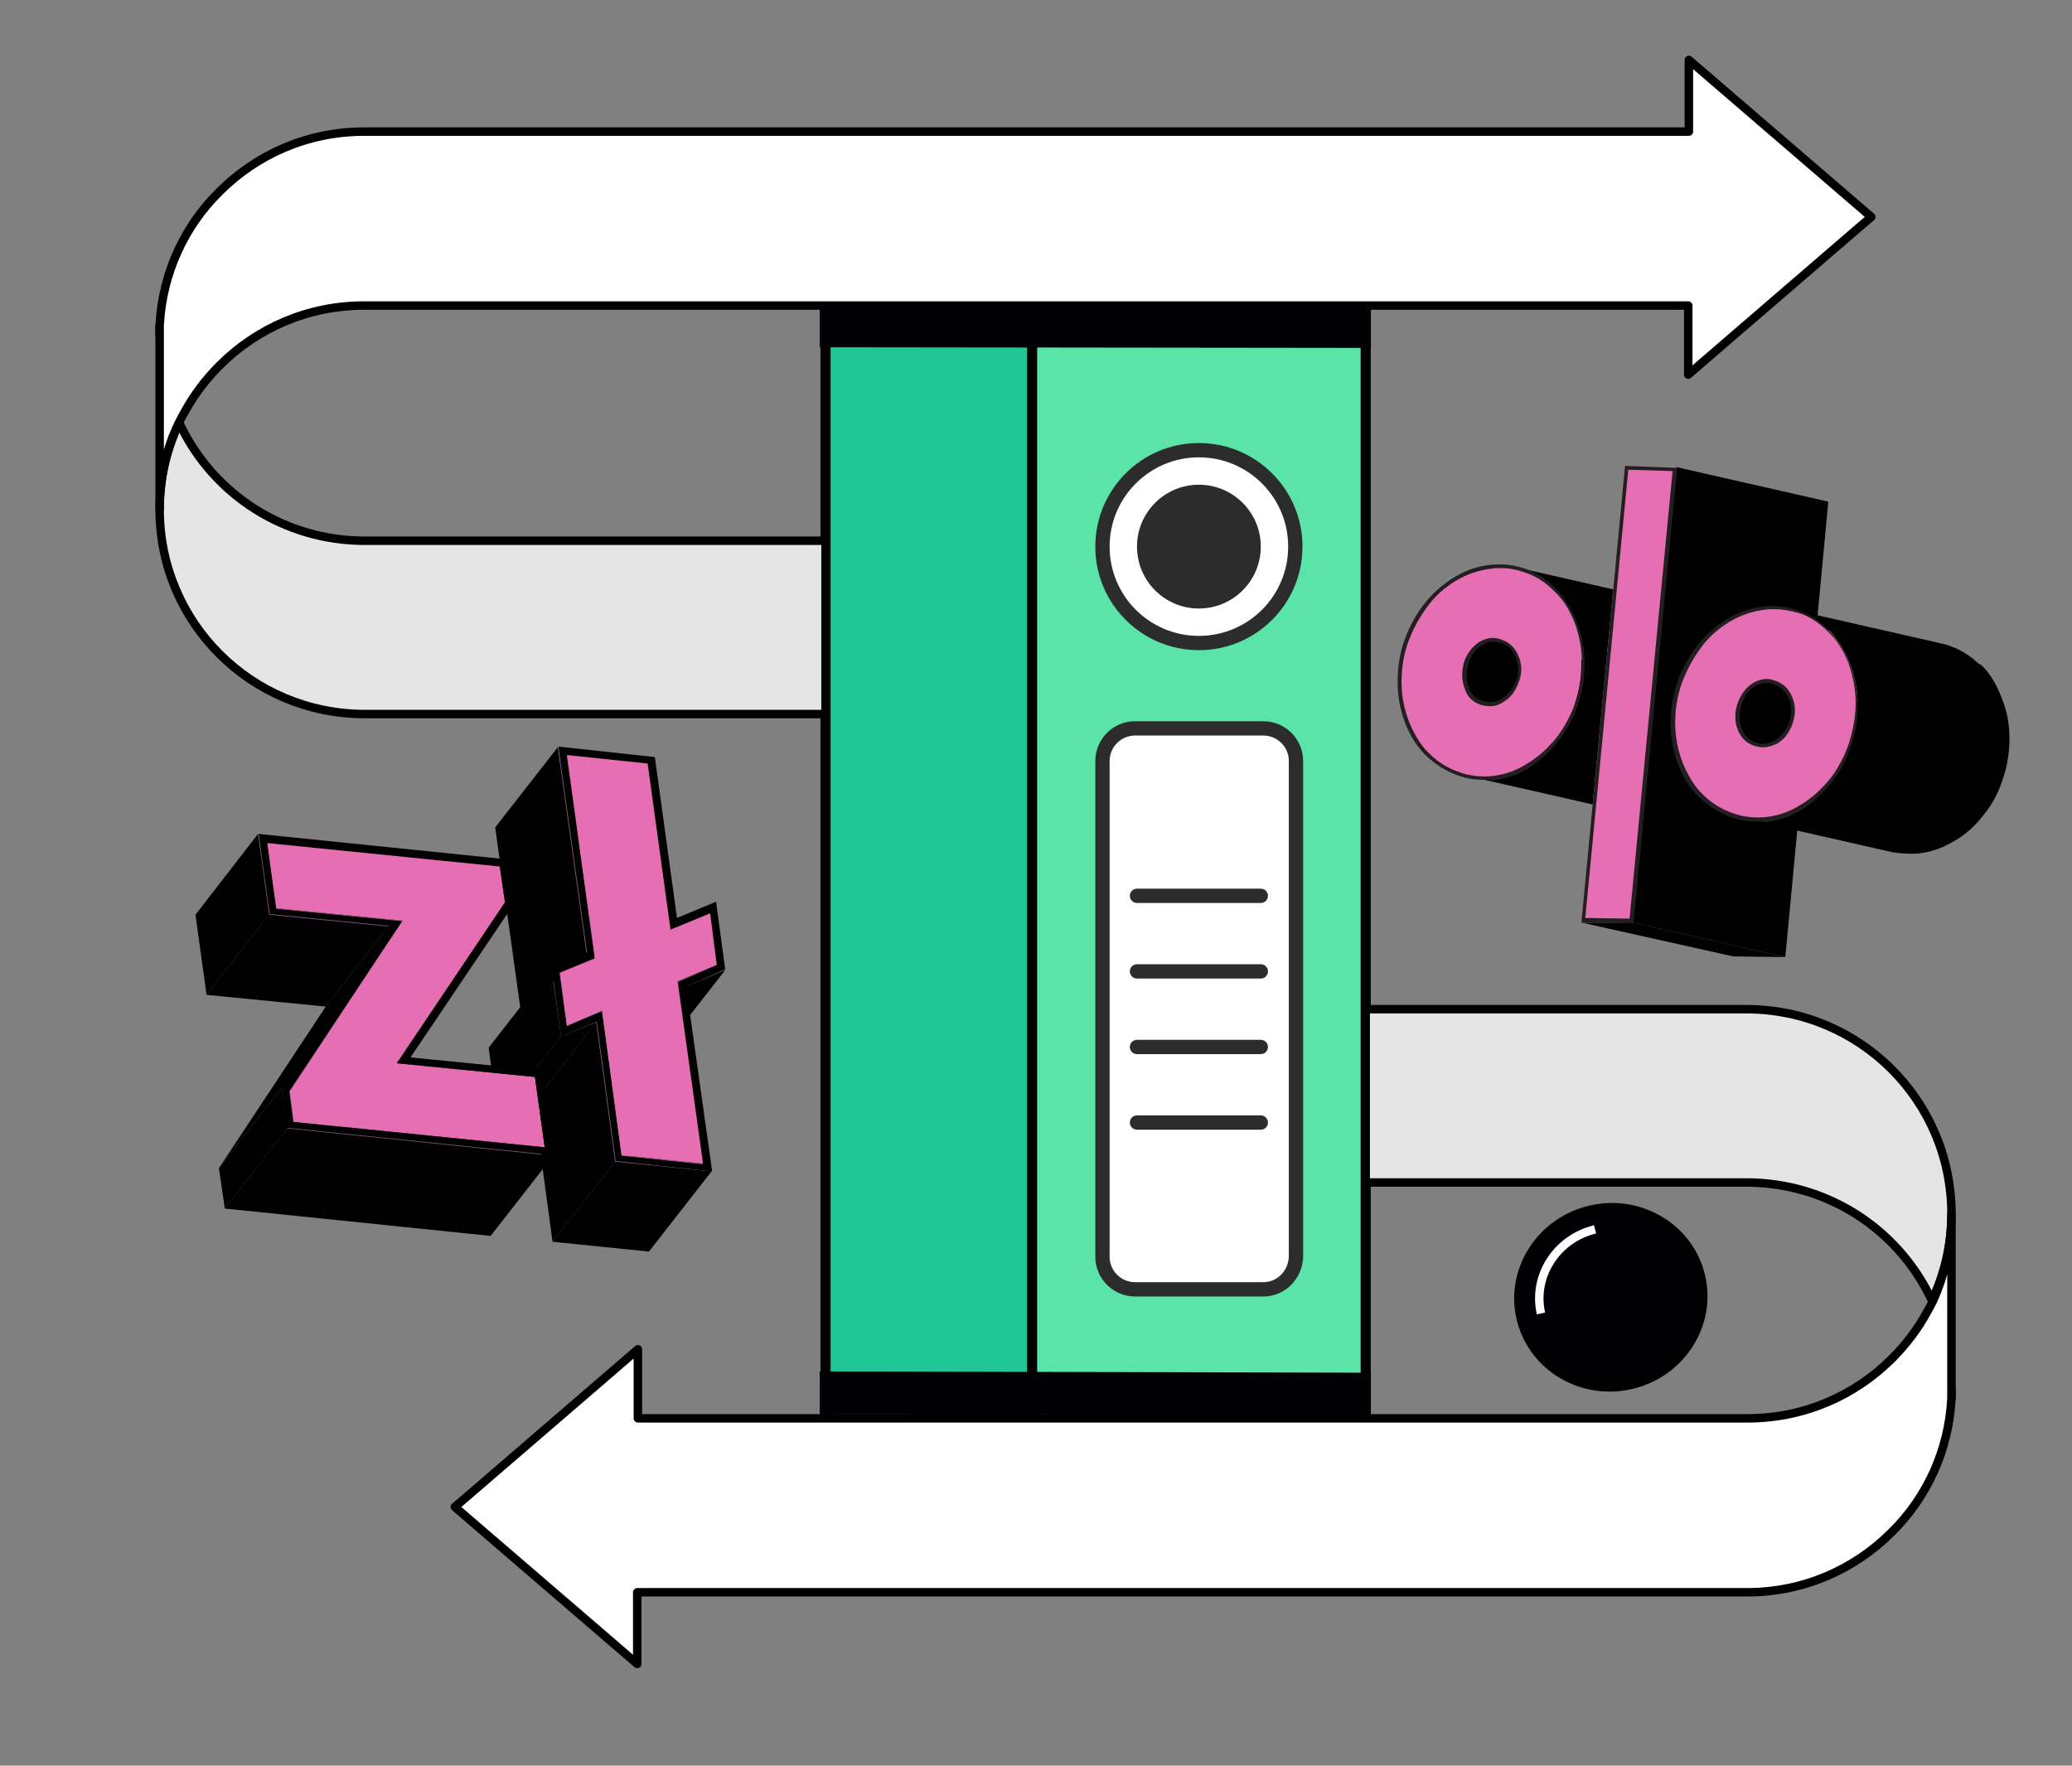 <svg xmlns="http://www.w3.org/2000/svg" xmlns:xlink="http://www.w3.org/1999/xlink" id="Layer_1" x="0px" y="0px" viewBox="0 0 318 271" style="enable-background:new 0 0 318 271;" xml:space="preserve"><rect x="0" y="0" width="318" height="271" fill="#808080" stroke="none"/><style type="text/css">	.st0{fill:none;}	.st1{fill:#21C696;stroke:#000000;stroke-width:1.555;stroke-miterlimit:10;}	.st2{fill:#5AE4A7;stroke:#000000;stroke-width:1.555;stroke-miterlimit:10;}	.st3{fill:#FFFFFF;stroke:#2C2C2C;stroke-width:2.194;stroke-linecap:round;stroke-linejoin:round;stroke-miterlimit:10;}	.st4{fill:#2C2C2C;}	.st5{fill:none;stroke:#2C2C2C;stroke-width:2.194;stroke-linecap:round;stroke-linejoin:round;stroke-miterlimit:10;}	.st6{enable-background:new    ;}	.st7{fill:#865E86;}	.st8{fill:#815B81;}	.st9{fill:#8C628C;}	.st10{fill:#E66EB2;}	.st11{fill:#7E597F;}	.st12{fill:#000005;stroke:#000000;stroke-width:1.3;stroke-miterlimit:10;}	.st13{fill:none;stroke:#FFFFFF;stroke-width:1.3;stroke-miterlimit:10;}	.st14{fill:#E5E5E5;stroke:#000000;stroke-width:1.3;stroke-miterlimit:10;}	.st15{fill:#FFFFFF;stroke:#000000;stroke-width:1.3;stroke-linejoin:round;}	.st16{fill:#000005;}	.st17{fill:#231F20;}</style><g id="uuid-fa7e9d41-ca25-4c9b-a404-192ca5a017c0"></g><rect class="st0" width="318" height="271"></rect><g>	<rect x="126.7" y="52.5" class="st1" width="31.8" height="165.3"></rect>	<rect x="158.4" y="52.5" class="st2" width="51.2" height="165.3"></rect>	<circle class="st3" cx="184" cy="83.9" r="14.8"></circle>	<circle class="st4" cx="184" cy="83.9" r="9.5"></circle>	<path class="st3" d="M193.9,197.9h-19.7c-2.7,0-5-2.2-5-5v-76.1c0-2.7,2.2-5,5-5h19.7c2.7,0,5,2.2,5,5v76.1  C198.8,195.7,196.6,197.9,193.9,197.9z"></path>	<g>		<line class="st5" x1="174.5" y1="137.5" x2="193.5" y2="137.5"></line>		<line class="st5" x1="174.5" y1="149.1" x2="193.5" y2="149.1"></line>		<line class="st5" x1="174.5" y1="160.7" x2="193.5" y2="160.7"></line>		<line class="st5" x1="174.5" y1="172.3" x2="193.5" y2="172.3"></line>	</g></g><g>	<g>		<g class="st6">			<g>				<polygon points="99.4,117.2 89.7,129.5 77.4,128.2 87,115.9     "></polygon>			</g>			<g>				<polygon points="110,148.1 100.4,160.4 99.3,152.5 109,140.2     "></polygon>			</g>			<g>				<polygon points="109,140.2 99.3,152.5 93.3,155 102.9,142.7     "></polygon>			</g>			<g>				<polygon points="102.9,142.7 93.3,155 89.7,129.5 99.4,117.2     "></polygon>			</g>			<g>				<polygon class="st7" points="110,148.1 100.4,160.4 94.4,163 104,150.6     "></polygon>			</g>			<g>				<polygon points="111.3,148.9 101.7,161.2 95.7,163.8 105.3,151.4     "></polygon>			</g>			<g>				<polygon class="st8" points="91.3,147.1 81.7,159.4 77.4,128.2 87,115.9     "></polygon>			</g>			<g>				<polygon points="90,146.3 80.4,158.6 76,127 85.6,114.7     "></polygon>			</g>			<g>				<polygon points="91.3,147.1 81.7,159.4 76.3,161.6 85.9,149.3     "></polygon>			</g>			<g>				<polygon class="st7" points="92.4,155.1 82.8,167.4 77.4,169.7 87,157.4     "></polygon>			</g>			<g>				<polygon class="st8" points="87,157.4 77.4,169.7 76.3,161.6 85.9,149.3     "></polygon>			</g>			<g>				<polygon class="st8" points="95.4,177.3 85.8,189.6 82.8,167.4 92.4,155.1     "></polygon>			</g>			<g>				<polygon points="91.5,156.9 81.9,169.2 76.4,171.4 86.1,159.1     "></polygon>			</g>			<g>				<polygon points="86.1,159.1 76.4,171.4 75,160.8 84.6,148.5     "></polygon>			</g>			<g>				<polygon points="107.9,178.6 98.3,190.9 94.4,163 104,150.6     "></polygon>			</g>			<g>				<polygon class="st9" points="107.9,178.6 98.3,190.9 85.8,189.6 95.4,177.3     "></polygon>			</g>			<g>				<path d="M103.9,140.9l6-2.5l1.4,10.4l-6,2.6l4,28.4l-14.8-1.6l-2.9-21.4l-5.5,2.3l-1.4-10.6l5.4-2.3l-4.4-31.6l14.8,1.6     L103.9,140.9z M110,148.1l-1.1-7.9l-6,2.5l-3.6-25.5L87,115.9l4.3,31.2l-5.4,2.3l1.1,8.1l5.4-2.3l3,22.2l12.4,1.3l-3.9-27.9     L110,148.1"></path>			</g>			<g>				<polygon class="st10" points="99.4,117.2 102.9,142.7 109,140.2 110,148.1 104,150.6 107.9,178.6 95.4,177.3 92.4,155.1      87,157.4 85.9,149.3 91.3,147.1 87,115.9     "></polygon>			</g>			<g>				<polygon points="94.4,178.3 84.8,190.6 81.9,169.2 91.5,156.9     "></polygon>			</g>			<g>				<polygon points="109.2,179.8 99.6,192.1 84.8,190.6 94.4,178.3     "></polygon>			</g>		</g>		<g class="st6">			<g>				<polygon points="77.5,138.5 67.8,150.8 67.1,145.3 76.7,132.9     "></polygon>			</g>			<g>				<polygon points="76.7,132.9 67.1,145.3 31.3,141.6 41,129.3     "></polygon>			</g>			<g>				<polygon class="st9" points="61.8,141.3 52.2,153.6 32.7,151.7 42.3,139.4     "></polygon>			</g>			<g>				<polygon class="st8" points="42.3,139.4 32.7,151.7 31.3,141.6 41,129.3     "></polygon>			</g>			<g>				<polygon points="59.6,142.2 50,154.5 31.7,152.7 41.3,140.4     "></polygon>			</g>			<g>				<polygon points="41.3,140.4 31.7,152.7 30,140.4 39.6,128     "></polygon>			</g>			<g>				<polygon points="83.6,176.1 74,188.4 72.5,177.6 82.1,165.3     "></polygon>			</g>			<g>				<polygon points="60.9,163.2 51.3,175.5 67.8,150.8 77.5,138.5     "></polygon>			</g>			<g>				<polygon points="82.1,165.3 72.5,177.6 51.3,175.5 60.9,163.2     "></polygon>			</g>			<g>				<polygon class="st11" points="44.5,167.5 34.9,179.8 52.2,153.6 61.8,141.3     "></polygon>			</g>			<g>				<polygon points="43.2,167 33.6,179.3 50,154.5 59.6,142.2     "></polygon>			</g>			<g>				<polygon class="st9" points="83.6,176.1 74,188.4 35.5,184.5 45.1,172.2     "></polygon>			</g>			<g>				<polygon class="st8" points="45.1,172.2 35.5,184.5 34.9,179.8 44.5,167.5     "></polygon>			</g>			<g>				<polygon class="st10" points="76.7,132.9 77.5,138.5 60.9,163.2 82.1,165.3 83.6,176.1 45.1,172.2 44.5,167.5 61.8,141.3      42.3,139.4 41,129.3     "></polygon>			</g>			<g>				<path d="M63,162.3l20.1,2l1.8,13L44,173.1l-0.8-6.2l16.4-24.8l-18.2-1.8L39.7,128l38.1,3.9l1,7l-0.1,0.1L63,162.3z M83.6,176.1     l-1.5-10.8l-21.2-2.1l16.6-24.7l-0.8-5.5L41,129.4l1.4,10.1l19.3,1.9l-17.3,26.1l0.6,4.7L83.6,176.1"></path>			</g>			<g>				<polygon points="44.1,173.2 34.5,185.5 33.6,179.3 43.2,167     "></polygon>			</g>			<g>				<polygon points="84.9,177.4 75.3,189.7 34.5,185.5 44.1,173.2     "></polygon>			</g>		</g>	</g></g><g>			<ellipse transform="matrix(0.974 -0.227 0.227 0.974 -38.744 61.313)" class="st12" cx="247.2" cy="199.1" rx="14.2" ry="13.8"></ellipse>	<path class="st13" d="M236.5,201.6c-1.3-5.7,2.4-11.5,8.3-12.9"></path></g><g>	<path class="st14" d="M299.5,186.3c0,4.8-1.1,9.3-3,13.3c-0.1-0.2-0.2-0.4-0.3-0.6c-5.1-10.4-15.8-17.5-28.2-17.5h-58.4v-26.6H268  C285.5,154.9,299.5,169,299.5,186.3L299.5,186.3z"></path>	<path class="st15" d="M299.5,214.6c0-0.5,0-1.1,0-1.6V214.6L299.5,214.6z"></path></g><g>	<path class="st14" d="M24.5,78.2c0-4.8,1.1-9.3,3-13.3c0.1,0.2,0.2,0.4,0.3,0.6C32.9,75.9,43.6,83,56,83h70.7v26.6H56  C38.6,109.6,24.5,95.6,24.5,78.2L24.5,78.2z"></path>	<path class="st15" d="M24.5,50c0,0.5,0,1.1,0,1.6V50L24.5,50z"></path></g><path class="st15" d="M24.5,78.2V51.6c0-0.5,0-1.1,0-1.6c0.4-8,3.8-15.3,9.2-20.6c5.7-5.7,13.5-9.2,22.2-9.2h203.3v-11l28,24.1 l-1.3,1.1l-18.8,16.2l-8,6.9V46.9H55.9c-8.7,0-16.5,3.5-22.2,9.2c-2.1,2.1-4,4.6-5.4,7.2c-0.3,0.5-0.6,1.1-0.9,1.7 C25.5,68.9,24.5,73.4,24.5,78.2L24.5,78.2z"></path><path class="st15" d="M299.5,186.3V213c0,0.5,0,1.1,0,1.6c-0.4,8-3.8,15.3-9.2,20.6c-5.7,5.7-13.5,9.2-22.2,9.2H97.8v11l-28-24.1 l1.3-1.1L89.9,214l8-6.9v10.6h170.3c8.7,0,16.5-3.5,22.2-9.2c2.1-2.1,4-4.6,5.4-7.2c0.3-0.5,0.6-1.1,0.9-1.7 C298.5,195.6,299.5,191.1,299.5,186.3L299.5,186.3z"></path><polygon class="st16" points="210.4,47 125.8,46.8 125.8,53.3 210.4,53.4 "></polygon><polygon class="st16" points="210.4,210.7 125.8,210.5 125.8,217 210.4,217.1 "></polygon><g>	<g>		<path d="M230,98.3l23.3,5.3c-1-0.2-1.9-0.1-2.7,0.5c-1,0.6-1.8,1.6-2.3,3c-0.4,1.3-0.4,2.6,0,3.9l-23.3-5.3   c-0.5-1.2-0.5-2.5,0-3.9c0.5-1.3,1.2-2.3,2.3-3C228.1,98.2,229,98.1,230,98.3z"></path>	</g>	<g>		<path d="M251.1,113.2l-23.3-5.3c-0.1,0-0.3-0.1-0.4-0.1c-1.1-0.4-1.9-1.1-2.4-2.3l23.3,5.3c0.5,1.2,1.3,2,2.4,2.3   C250.9,113.2,251,113.2,251.1,113.2z"></path>	</g>	<g>		<path d="M248.5,124.4l-23.3-5.3c1.3,0.3,2.6,0.4,4,0.2c1.8-0.2,3.7-0.8,5.5-1.9s3.3-2.4,4.6-4.1l23.3,5.3   c-1.3,1.7-2.8,3.1-4.6,4.1c-1.8,1.1-3.6,1.7-5.5,1.9C251.1,124.8,249.7,124.7,248.5,124.4z"></path>	</g>	<g>		<path class="st10" d="M239.1,113.4c-1.3,1.7-2.8,3.1-4.6,4.1c-1.8,1.1-3.6,1.7-5.5,1.9c-1.8,0.2-3.6,0-5.3-0.6s-3.2-1.6-4.6-2.9   c-1.4-1.3-2.4-3-3.2-4.9c-0.8-2-1.2-4.1-1.2-6.3c0-2.2,0.3-4.2,1-6.2s1.7-3.8,2.9-5.5c1.3-1.7,2.8-3.1,4.6-4.1   c1.8-1.1,3.6-1.7,5.4-1.9c1.9-0.2,3.6,0,5.3,0.6s3.2,1.6,4.5,2.9c1.4,1.3,2.4,3,3.2,5.1c0.8,2,1.2,4,1.1,6.2c0,2.1-0.3,4.2-1,6.2   C241.4,109.8,240.4,111.7,239.1,113.4z M225.1,105.6c0.5,1.2,1.3,2,2.4,2.3c1.1,0.4,2.2,0.2,3.3-0.4c1-0.6,1.7-1.6,2.2-2.9   s0.5-2.6,0-3.7c-0.5-1.2-1.3-2-2.4-2.4c-1.1-0.4-2.2-0.3-3.2,0.3c-1,0.6-1.8,1.6-2.3,3C224.6,103,224.6,104.3,225.1,105.6"></path>	</g>	<g>		<path d="M232.8,87.1l23.3,5.3c0.4,0.1,0.9,0.2,1.3,0.4c1.7,0.6,3.2,1.6,4.5,2.9c1.4,1.3,2.4,3,3.2,5.1c0.8,2,1.2,4,1.1,6.2   c0,2.1-0.3,4.2-1,6.2c-0.6,2-1.6,3.8-2.9,5.5l-23.3-5.3c1.3-1.7,2.3-3.5,2.9-5.5c0.6-2,1-4.1,1-6.2s-0.4-4.2-1.1-6.2   c-0.8-2-1.9-3.7-3.2-5.1c-1.4-1.3-2.9-2.3-4.5-2.9C233.7,87.4,233.3,87.2,232.8,87.1z"></path>	</g>	<g>		<polygon points="250.6,141.6 274,146.9 266,146.8 242.7,141.6   "></polygon>	</g>	<g>		<polygon class="st10" points="249.4,71.5 257.3,71.7 250.6,141.6 242.7,141.6   "></polygon>	</g>	<g>		<polygon points="257.3,71.7 280.6,77 274,146.9 250.6,141.6   "></polygon>	</g>	<g>		<path d="M271.9,104.6l23.3,5.3c-1-0.2-1.9-0.1-2.7,0.5c-1,0.6-1.8,1.6-2.2,3c-0.5,1.3-0.4,2.6,0,3.9c0.5,1.2,1.3,2,2.4,2.3   c0.1,0,0.3,0.1,0.4,0.1l-23.3-5.3c-0.1,0-0.3-0.1-0.4-0.1c-1.1-0.4-1.9-1.1-2.4-2.3c-0.5-1.2-0.5-2.5,0-3.9c0.4-1.3,1.2-2.3,2.2-3   C270.1,104.6,271,104.4,271.9,104.6z"></path>	</g>	<g>		<path d="M274.8,93.5l23.3,5.3c0.4,0.1,0.9,0.2,1.3,0.4c1.7,0.6,3.2,1.6,4.5,2.9l-23.3-5.3c-1.4-1.3-2.9-2.3-4.5-2.9   C275.6,93.7,275.2,93.6,274.8,93.5z"></path>	</g>	<g>		<path d="M290.4,130.8l-23.3-5.3c1.3,0.3,2.6,0.4,4,0.2c1.8-0.2,3.7-0.8,5.5-1.9s3.3-2.4,4.6-4.1c1.3-1.7,2.3-3.5,2.9-5.5   c0.7-2,1-4.1,1-6.2s-0.4-4.2-1.2-6.2c-0.8-2-1.9-3.7-3.2-5.1L304,102c1.4,1.3,2.4,3,3.2,5.1c0.8,2,1.2,4,1.2,6.2   c0,2.1-0.3,4.2-1,6.2c-0.6,2-1.6,3.9-2.9,5.5c-1.3,1.7-2.8,3.1-4.6,4.1c-1.8,1.1-3.6,1.7-5.5,1.9C293,131.1,291.7,131,290.4,130.8   z"></path>	</g>	<g>		<path class="st10" d="M280.6,96.7c1.4,1.3,2.4,3,3.2,5.1c0.8,2,1.2,4,1.2,6.2c0,2.1-0.3,4.2-1,6.2c-0.6,2-1.6,3.9-2.9,5.5   c-1.3,1.7-2.8,3.1-4.6,4.1c-1.8,1.1-3.6,1.7-5.5,1.9c-1.8,0.2-3.6,0-5.3-0.6c-1.7-0.6-3.2-1.6-4.6-2.9s-2.4-3-3.2-4.9   c-0.8-2-1.2-4.1-1.2-6.3c0-2.2,0.3-4.2,1-6.2s1.7-3.8,2.9-5.5c1.3-1.7,2.8-3.1,4.6-4.1c1.8-1.1,3.6-1.7,5.4-1.9   c1.9-0.2,3.6,0,5.3,0.6C277.7,94.4,279.2,95.4,280.6,96.7z M274.8,110.9c0.5-1.3,0.5-2.6,0-3.7c-0.5-1.2-1.3-2-2.4-2.4   s-2.2-0.3-3.2,0.3c-1,0.6-1.8,1.6-2.2,3c-0.5,1.3-0.4,2.6,0,3.9c0.5,1.2,1.3,2,2.4,2.3c1.1,0.4,2.2,0.2,3.2-0.4   C273.6,113.2,274.3,112.3,274.8,110.9"></path>	</g>	<g>		<path class="st17" d="M227.8,119.7c-1.4,0-2.8-0.2-4.1-0.7c-1.7-0.6-3.3-1.6-4.7-2.9s-2.5-3-3.3-5c-0.8-2.1-1.2-4.2-1.2-6.4   c0-2.2,0.3-4.3,1-6.3s1.7-3.9,3-5.6s2.9-3.1,4.7-4.2s3.6-1.7,5.5-1.9c1.9-0.2,3.7,0,5.4,0.6s3.3,1.6,4.6,3   c1.4,1.4,2.5,3.1,3.3,5.2c0.8,2,1.2,4.1,1.2,6.3c0,2.1-0.3,4.3-1,6.3s-1.6,3.9-3,5.6c-1.3,1.7-2.9,3.1-4.6,4.2   c-1.8,1.1-3.7,1.7-5.6,1.9C228.7,119.7,228.2,119.7,227.8,119.7z M230.2,87.2c-0.5,0-0.9,0-1.4,0.1c-1.8,0.2-3.6,0.8-5.3,1.8   c-1.8,1.1-3.3,2.4-4.5,4.1c-1.2,1.6-2.2,3.5-2.9,5.4c-0.7,2-1,4-1,6.1s0.4,4.2,1.2,6.2c0.8,1.9,1.8,3.6,3.1,4.8   c1.3,1.3,2.8,2.2,4.5,2.8c1.6,0.6,3.4,0.8,5.2,0.6c1.8-0.2,3.6-0.8,5.3-1.9c1.7-1,3.2-2.4,4.5-4l0,0c1.3-1.7,2.2-3.5,2.9-5.4   c0.6-2,1-4,1-6.1s-0.4-4.1-1.1-6.1c-0.8-2-1.8-3.6-3.2-4.9c-1.3-1.3-2.8-2.3-4.4-2.8C232.8,87.4,231.6,87.2,230.2,87.2z    M228.6,108.4c-0.4,0-0.9-0.1-1.3-0.2c-1.2-0.4-2.1-1.2-2.5-2.5l0,0c-0.5-1.3-0.5-2.7-0.1-4.1c0.5-1.4,1.3-2.4,2.4-3.1   c1.1-0.6,2.2-0.8,3.4-0.3c1.2,0.4,2.1,1.3,2.6,2.6c0.5,1.2,0.5,2.6,0,3.9c-0.5,1.4-1.3,2.4-2.3,3   C230.1,108.2,229.4,108.4,228.6,108.4z M229.2,98.5c-0.6,0-1.2,0.2-1.7,0.5c-1,0.6-1.7,1.5-2.1,2.8c-0.4,1.3-0.4,2.5,0,3.7l0,0   c0.4,1.1,1.1,1.8,2.2,2.1c1,0.3,2,0.2,3-0.4c0.9-0.6,1.6-1.5,2.1-2.7c0.4-1.2,0.4-2.4,0-3.5c-0.5-1.2-1.2-1.9-2.2-2.3   C230,98.6,229.6,98.5,229.2,98.5z"></path>	</g>	<g>		<path class="st17" d="M249.9,72.1l6.8,0.2l-6.6,68.7l-6.8-0.1L249.9,72.1 M249.4,71.5l-6.7,70.1l8,0.1l6.7-69.9L249.4,71.5   L249.4,71.5z"></path>	</g>	<g>		<path class="st17" d="M269.7,126.1c-1.4,0-2.8-0.2-4.1-0.7c-1.7-0.6-3.3-1.6-4.7-2.9c-1.4-1.3-2.5-3-3.3-5   c-0.8-2.1-1.2-4.2-1.2-6.4c0-2.2,0.3-4.3,1-6.3s1.7-3.9,3-5.6s2.9-3.1,4.7-4.2c1.8-1.1,3.6-1.7,5.5-1.9c1.9-0.2,3.7,0,5.4,0.6   c1.7,0.6,3.3,1.6,4.6,3l0,0c1.4,1.4,2.5,3.1,3.3,5.2c0.8,2,1.2,4.1,1.2,6.3c0,2.2-0.3,4.3-1,6.3s-1.6,3.9-3,5.6   c-1.3,1.7-2.9,3.1-4.6,4.2c-1.8,1.1-3.7,1.7-5.6,1.9C270.6,126.1,270.2,126.1,269.7,126.1z M272.2,93.5c-0.5,0-0.9,0-1.4,0.1   c-1.8,0.2-3.6,0.8-5.3,1.8c-1.8,1.1-3.3,2.4-4.5,4.1c-1.2,1.6-2.2,3.5-2.9,5.4c-0.7,2-1,4-1,6.1s0.4,4.2,1.2,6.2   c0.8,1.9,1.8,3.6,3.1,4.8c1.3,1.3,2.8,2.2,4.5,2.8c1.6,0.6,3.4,0.8,5.2,0.6c1.8-0.2,3.6-0.8,5.3-1.9c1.7-1,3.2-2.4,4.5-4   c1.3-1.7,2.2-3.5,2.9-5.5c0.6-2,1-4,1-6.1s-0.4-4.1-1.1-6.1c-0.8-2-1.8-3.6-3.2-4.9l0,0c-1.3-1.3-2.8-2.3-4.4-2.8   C274.7,93.7,273.5,93.5,272.2,93.5z M270.6,114.7c-0.4,0-0.9-0.1-1.3-0.2c-1.2-0.4-2.1-1.2-2.6-2.5s-0.5-2.7,0-4.1   s1.3-2.4,2.4-3.1c1.1-0.6,2.2-0.8,3.4-0.3c1.2,0.4,2.1,1.3,2.6,2.6c0.5,1.2,0.5,2.6,0,4s-1.3,2.4-2.3,3   C272,114.5,271.3,114.7,270.6,114.7z M271.1,104.8c-0.6,0-1.2,0.2-1.7,0.5c-1,0.6-1.7,1.5-2.1,2.8s-0.4,2.5,0,3.7   c0.4,1.1,1.1,1.8,2.2,2.2c1,0.3,2,0.2,3-0.4c0.9-0.6,1.6-1.5,2.1-2.7l0,0c0.4-1.3,0.4-2.4,0-3.5s-1.2-1.9-2.2-2.3   C271.9,104.9,271.5,104.8,271.1,104.8z"></path>	</g></g></svg>